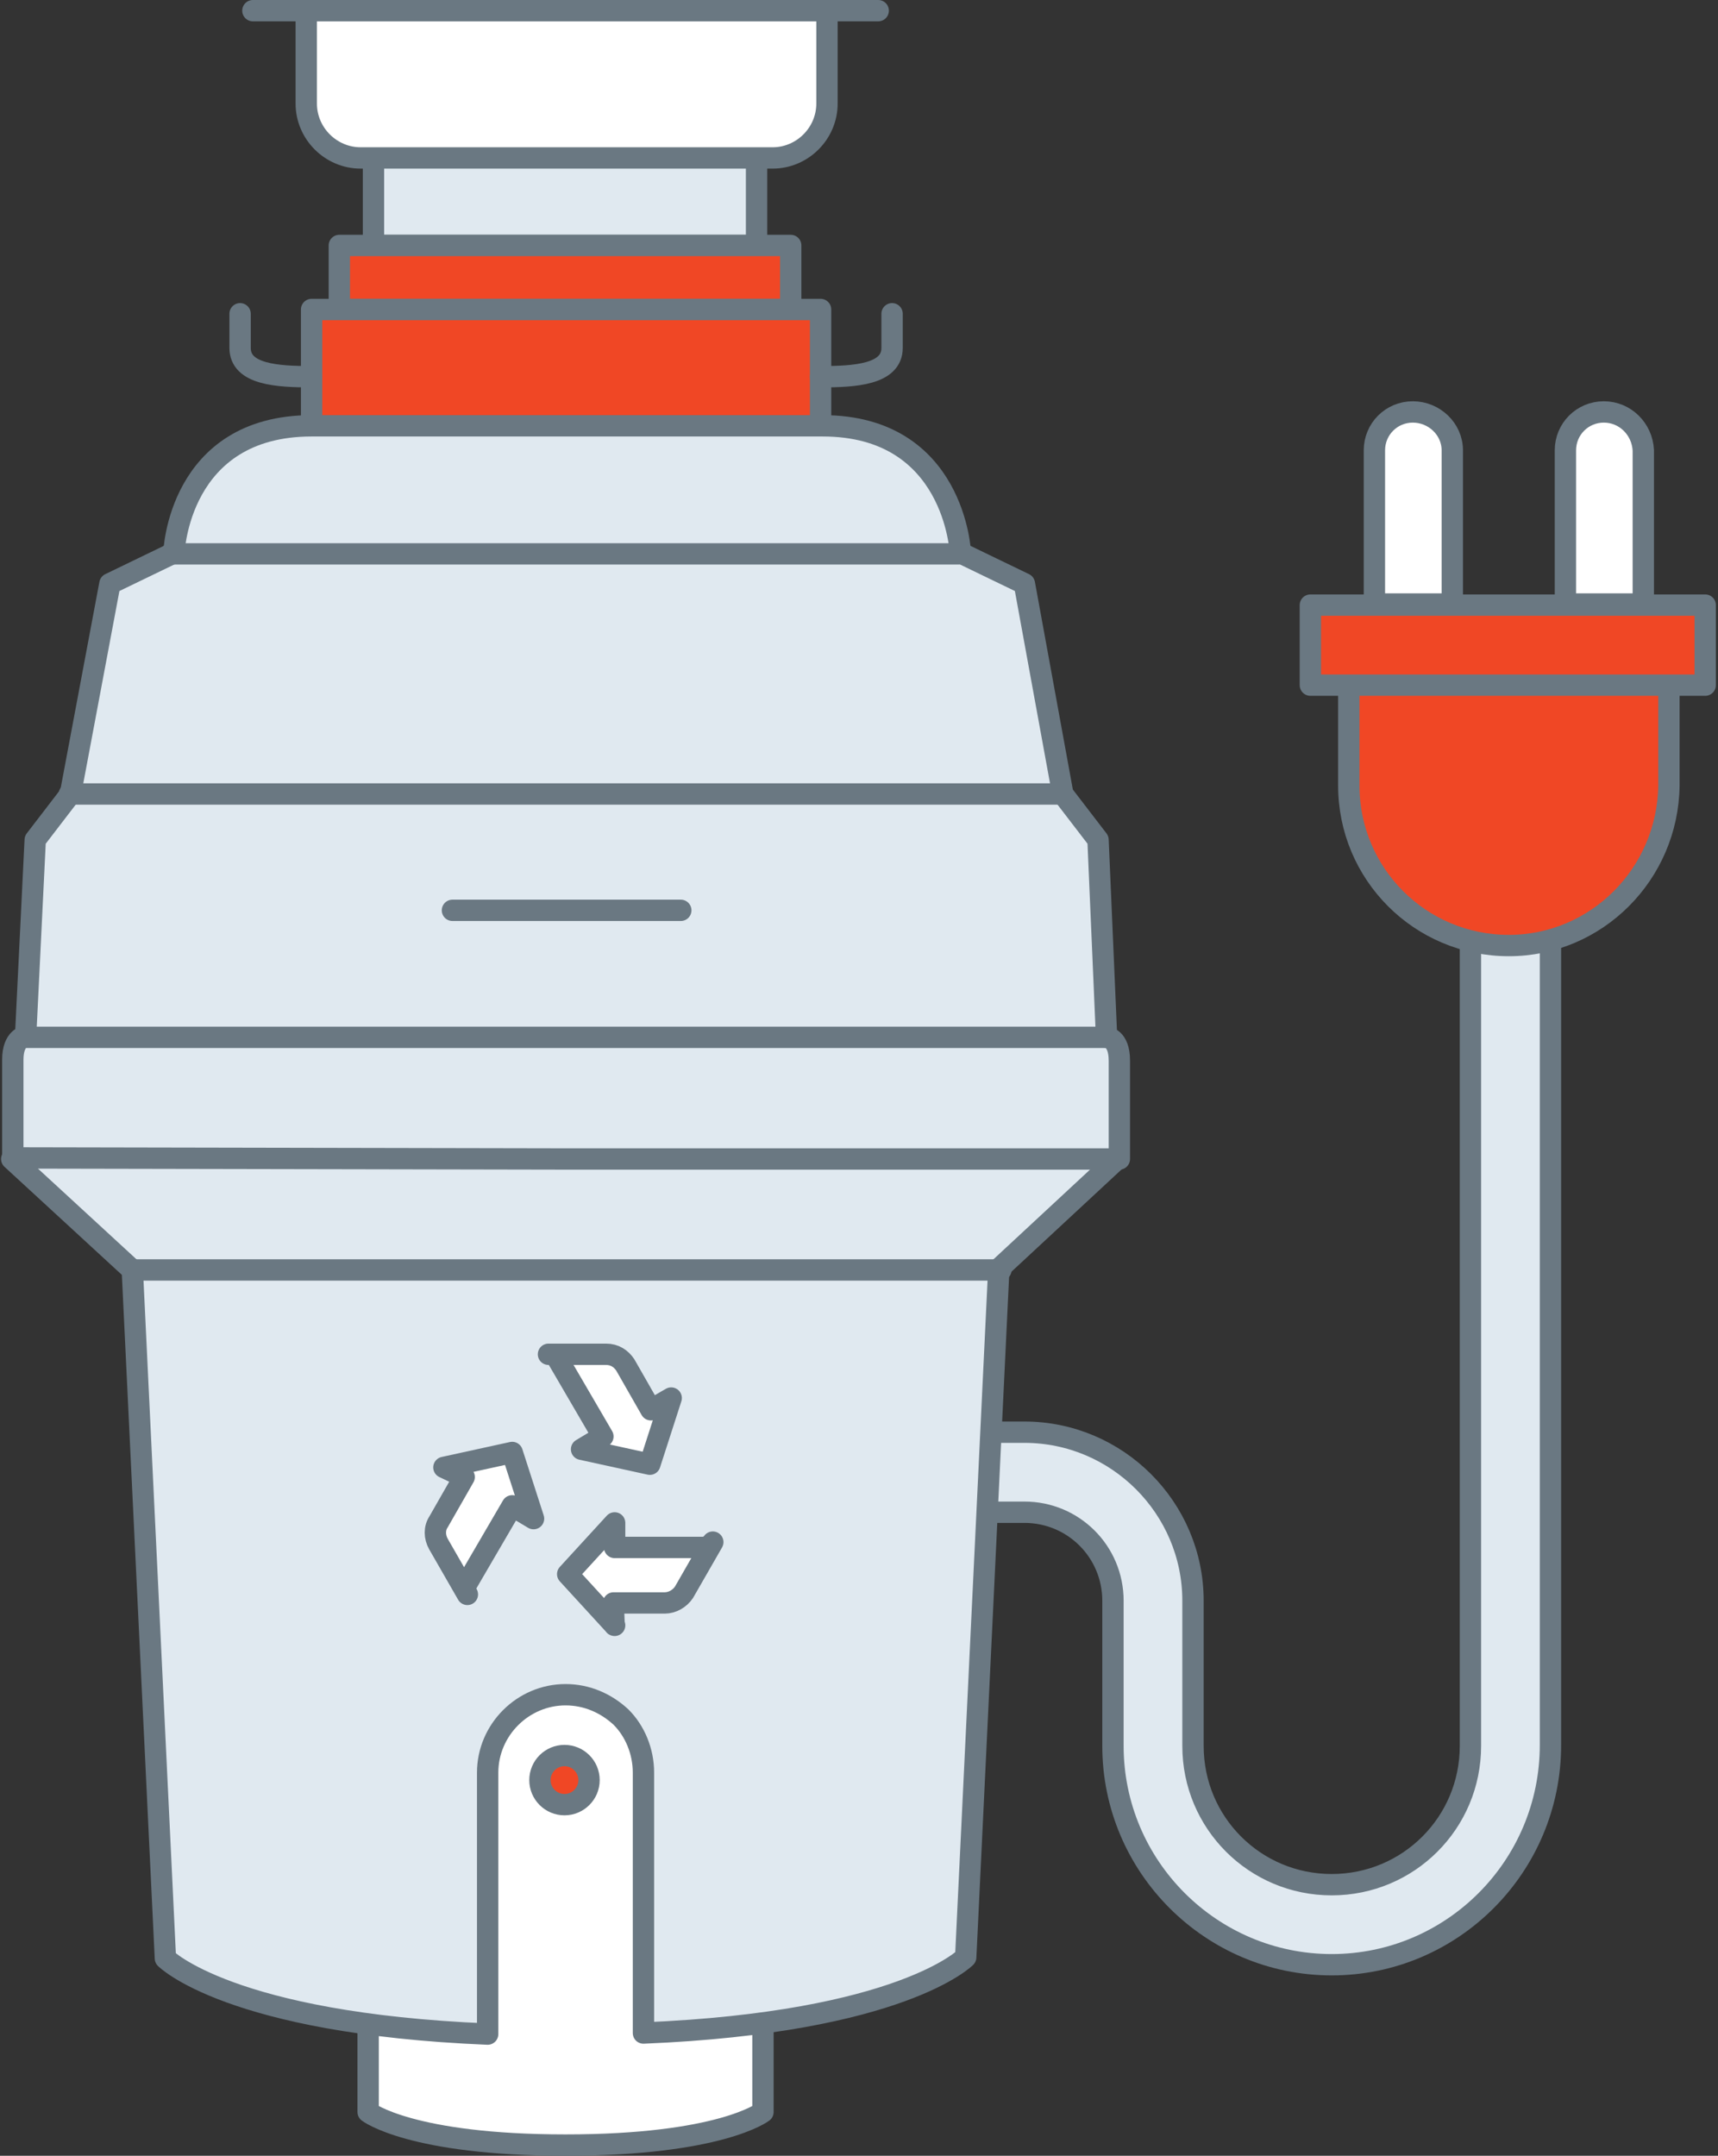 <?xml version="1.0" encoding="utf-8"?>
<!-- Generator: Adobe Illustrator 28.0.0, SVG Export Plug-In . SVG Version: 6.00 Build 0)  -->
<svg version="1.1" id="Layer_1" xmlns="http://www.w3.org/2000/svg" xmlns:xlink="http://www.w3.org/1999/xlink" x="0px" y="0px"
	 viewBox="0 0 161 202" style="enable-background:new 0 0 161 202;" xml:space="preserve">
<rect x="0" y="0" width="161" height="202" fill="#333333" stroke="none"/>
<style type="text/css">
	.st0{fill:#E0E9F0;stroke:#6A7882;stroke-width:2;stroke-linecap:round;stroke-linejoin:round;}
	.st1{fill:#FFFFFF;stroke:#6A7882;stroke-width:2;stroke-linecap:round;stroke-linejoin:round;}
	.st2{fill:#F04725;stroke:#6A7882;stroke-width:2;stroke-linecap:round;stroke-linejoin:round;}
	
		.st3{fill-rule:evenodd;clip-rule:evenodd;fill:#FFFFFF;stroke:#6A7882;stroke-width:2;stroke-linecap:round;stroke-linejoin:round;}
	.st4{fill:none;stroke:#6A7882;stroke-width:2;stroke-linecap:round;stroke-linejoin:round;}
	
		.st5{fill-rule:evenodd;clip-rule:evenodd;fill:#F04725;stroke:#6A7882;stroke-width:2;stroke-linecap:round;stroke-linejoin:round;}
</style>
<g>
	<path class="st0" d="M124.8,184.1c-11.3,0-20.5-9.2-20.5-20.5V150c0-4.6-3.7-8.3-8.3-8.3h-6.2v-7.5H96c8.7,0,15.8,7.1,15.8,15.8
		v13.6c0,7.2,5.8,13,13,13s13-5.8,13-13V71.7h7.5v91.8C145.3,174.9,136.1,184.1,124.8,184.1z"/>
</g>
<path class="st1" d="M71.5,155.8v42.1c0,0-4,3.1-18.5,3.1s-18.5-3.1-18.5-3.1v-42.1"/>
<path class="st0" d="M1.1,108.6L12.4,119l3.1,64.5c0,0,6,6.1,30.2,7.1v-24.5c0-4,3.3-7.3,7.3-7.3c2,0,3.8,0.8,5.2,2.1
	c1.3,1.3,2.1,3.2,2.1,5.2v24.4c24.2-1,30.2-7.1,30.2-7.1l3.1-64.5l11.2-10.4"/>
<rect x="35" y="12.2" class="st0" width="35.9" height="10.8"/>
<rect x="31.8" y="23" class="st2" width="42.3" height="6"/>
<rect x="29.2" y="29" class="st2" width="47.7" height="11"/>
<path class="st3" d="M77.3,1H28.7v8.7c0,2.8,2.3,5.1,5.1,5.1h38.6c2.8,0,5.1-2.3,5.1-5.1V1z"/>
<line class="st4" x1="23.7" y1="1" x2="82.3" y2="1"/>
<path class="st4" d="M22.5,29.4c0,0,0,0.7,0,3.2s3.5,2.7,6.7,2.7"/>
<path class="st4" d="M83.6,29.4c0,0,0,0.7,0,3.2s-3.5,2.7-6.7,2.7"/>
<path class="st0" d="M53,108.6h51.9c0,0,0-7,0-9.2s-1.2-2.2-1.2-2.2l-0.8-18.5l-3.3-4.3l-3.6-19.7l-6-2.9c0,0-0.5-11.9-12.9-11.9
	H29.2c-12.5,0-12.9,11.9-12.9,11.9l-6,2.9L6.6,74.4l-3.3,4.3L2.4,97.1c0,0-1.2,0.1-1.2,2.2s0,9.2,0,9.2L53,108.6"/>
<line class="st4" x1="12.4" y1="119" x2="93.8" y2="119"/>
<line class="st4" x1="2.4" y1="97.2" x2="103.6" y2="97.2"/>
<line class="st4" x1="6.5" y1="74.4" x2="99.2" y2="74.4"/>
<line class="st4" x1="89.8" y1="51.9" x2="16" y2="51.9"/>
<circle class="st2" cx="52.9" cy="166.8" r="2.3"/>
<line class="st4" x1="42.4" y1="85.3" x2="63.8" y2="85.3"/>
<path class="st5" d="M141.4,88.6L141.4,88.6c-8.3,0-15-6.7-15-15V58.1h30v15.5C156.3,81.9,149.6,88.6,141.4,88.6z"/>
<rect x="122.8" y="56.7" class="st5" width="37" height="7.5"/>
<path class="st3" d="M132.4,38.6L132.4,38.6c-2,0-3.6,1.6-3.6,3.6v14.4h7.3V42.2C136.1,40.2,134.4,38.6,132.4,38.6z"/>
<path class="st3" d="M150.3,38.6L150.3,38.6c-2,0-3.6,1.6-3.6,3.6v14.4h7.3V42.2C153.9,40.2,152.3,38.6,150.3,38.6z"/>
<path class="st1" d="M61,132.1l-2.4-4.2c-0.4-0.6-1-1-1.8-1h-5.4c0.4,0,0.7,0.2,0.9,0.5l4.2,7.2l-2,1.2l6.4,1.4l2-6.2L61,132.1z"/>
<path class="st1" d="M43.5,138.4l-2.4,4.2c-0.4,0.6-0.4,1.4,0,2.1l2.7,4.7c-0.2-0.3-0.2-0.8,0-1.1l4.2-7.2l2,1.2l-2-6.2l-6.4,1.4
	L43.5,138.4z"/>
<path class="st1" d="M57.5,150.2h4.8c0.7,0,1.4-0.4,1.8-1l2.7-4.7c-0.2,0.3-0.6,0.5-0.9,0.5h-8.3v-2.3l-4.4,4.8l4.4,4.8
	C57.5,152.4,57.5,150.2,57.5,150.2z"/>
</svg>
